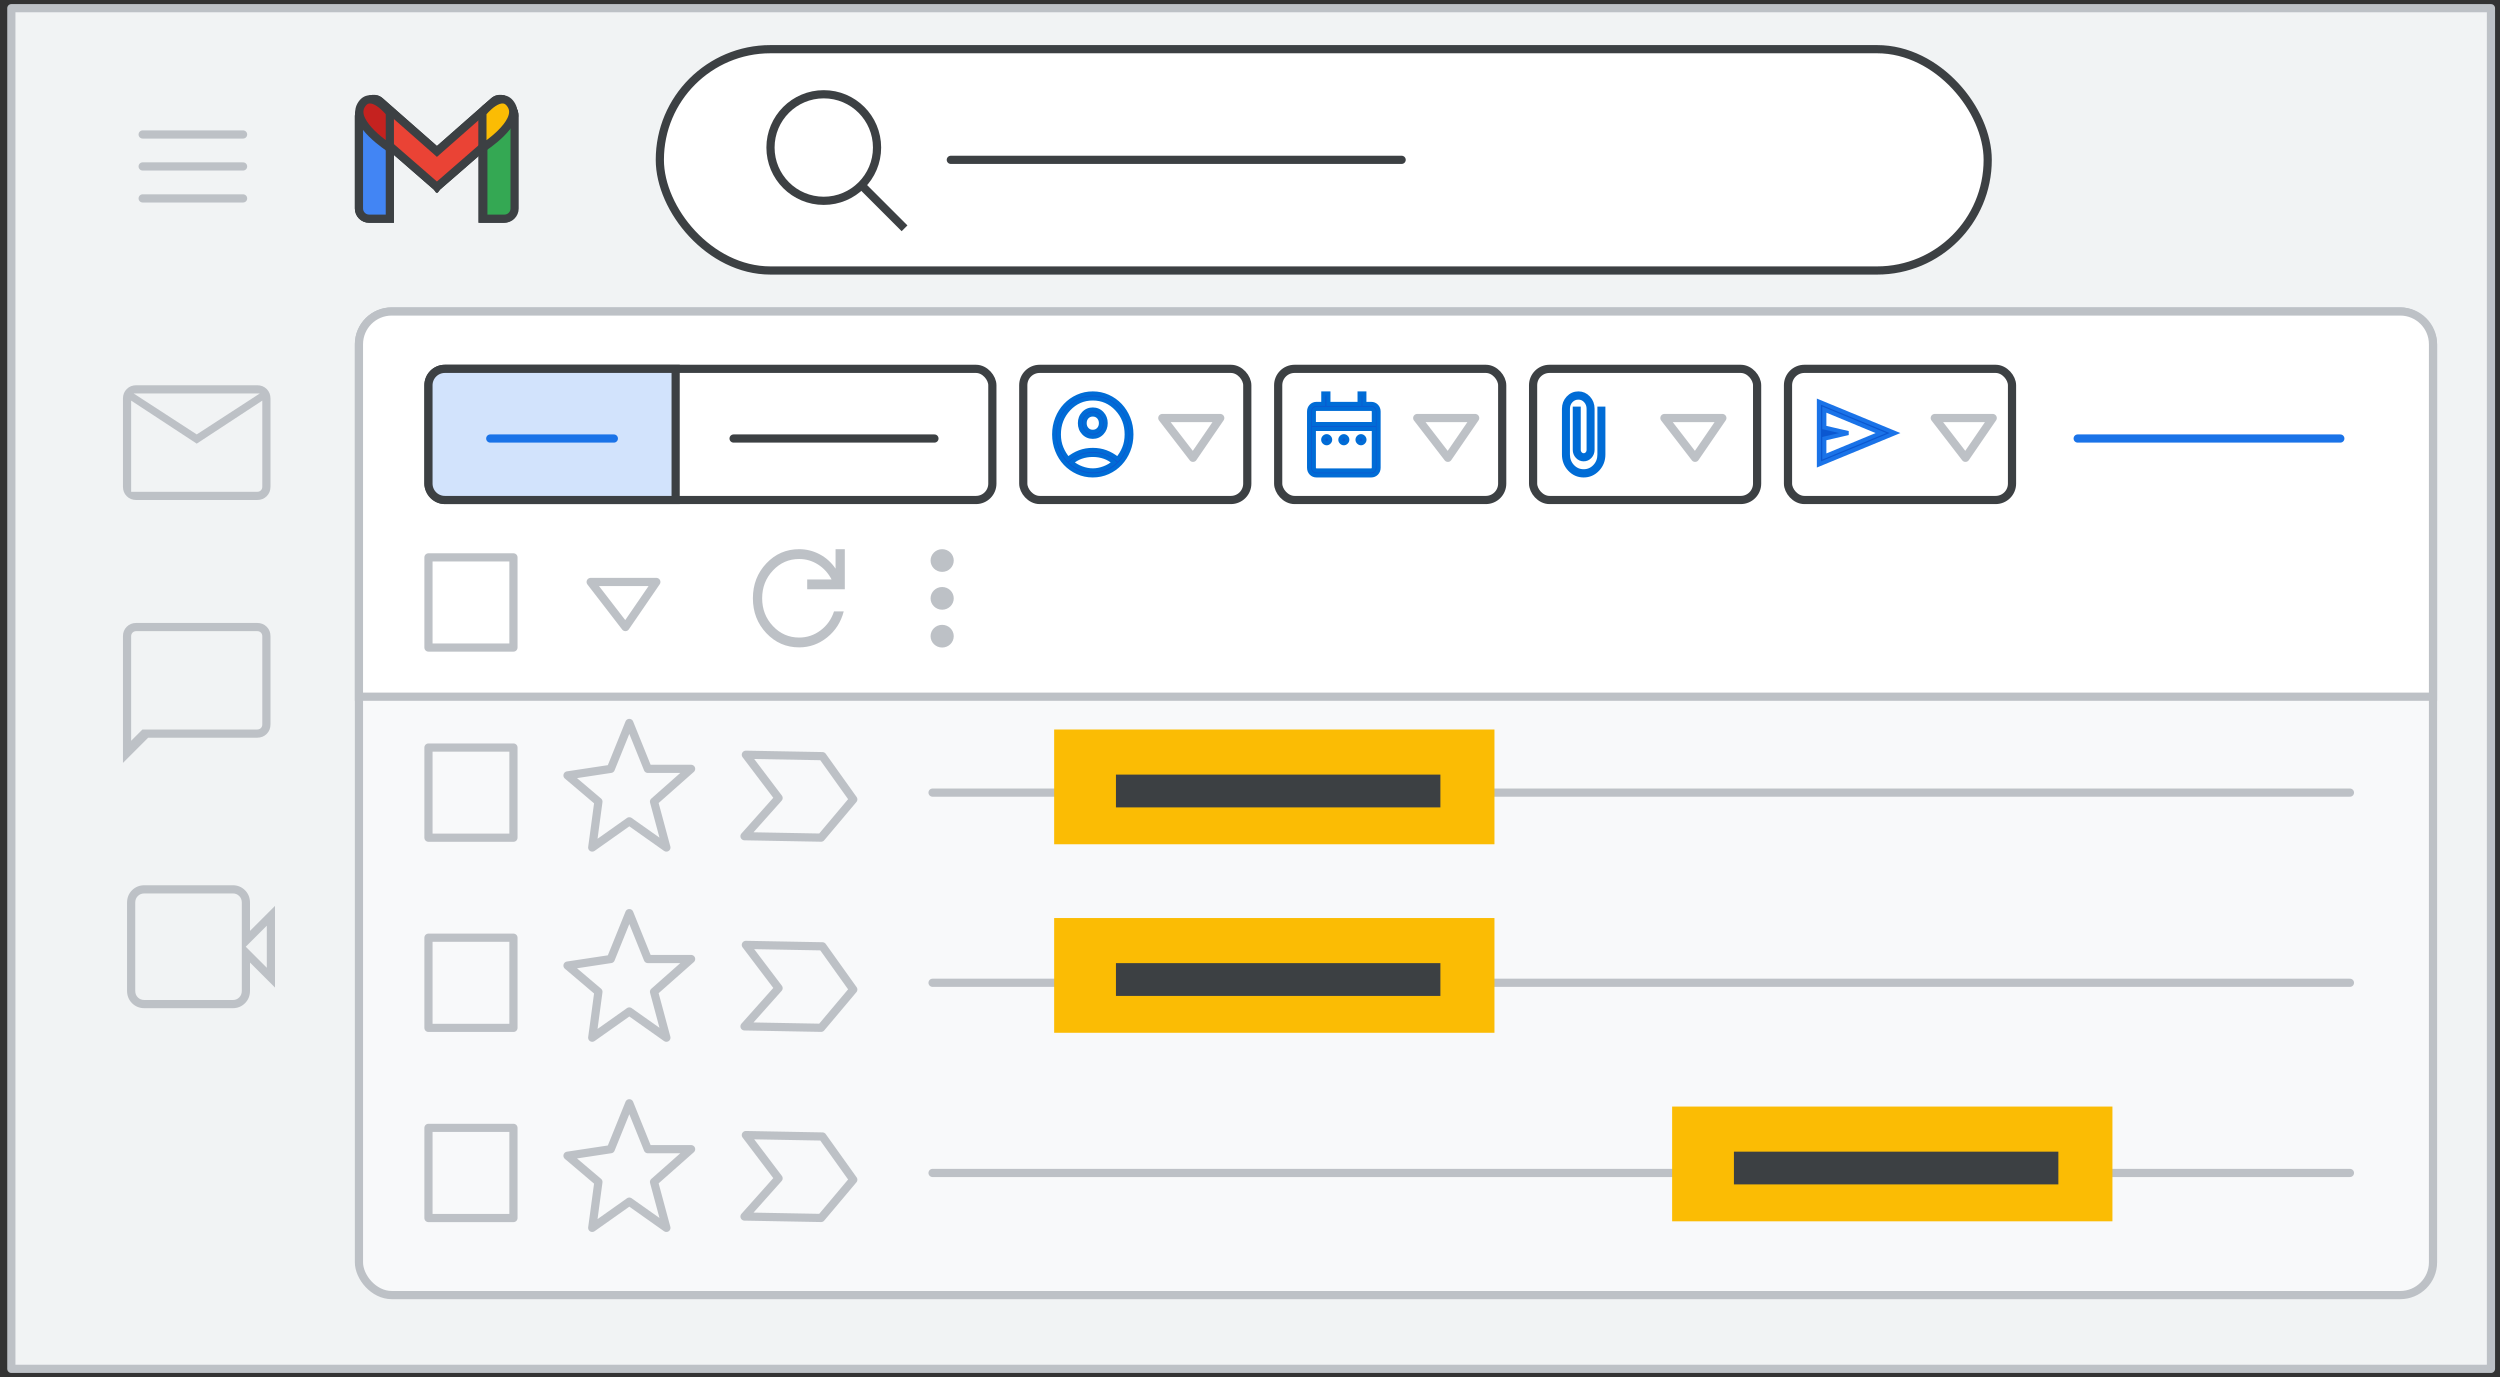 <svg width="305" height="168" viewBox="0 0 305 168" fill="none" xmlns="http://www.w3.org/2000/svg">
<rect x="0" y="0" width="305" height="168" fill="#333333" stroke="none"/>
<g id="gmail-search" clip-path="url(#clip0_2_45356)">
<g id="Gmail/frame-search-mail-chips">
<g id="Frames/desktop-light">
<rect id="border copy" x="1.383" y="1" width="302.514" height="166" fill="#F1F3F4" stroke="#BDC1C6" stroke-linejoin="round"/>
<g id="Group 6">
<g id="Gmail icon - illustrated">
<g id="white bg">
<path id="Rectangle" d="M43.792 14.141C43.792 13.454 44.349 12.898 45.035 12.898H46.318C47.005 12.898 47.561 13.454 47.561 14.141V26.681H45.035C44.349 26.681 43.792 26.124 43.792 25.437V14.141Z" fill="white" stroke="#3C4043"/>
<path id="Rectangle_2" d="M58.853 14.141C58.853 13.454 59.41 12.898 60.097 12.898H61.415C62.102 12.898 62.658 13.454 62.658 14.141V25.437C62.658 26.124 62.102 26.681 61.415 26.681H58.853V14.141Z" fill="white" stroke="#3C4043"/>
<g id="Combined Shape">
<path fill-rule="evenodd" clip-rule="evenodd" d="M44.146 13.226C43.741 13.77 43.826 14.564 44.338 15.009L53.305 22.804L53.305 22.804L53.305 22.804L53.305 22.804L53.305 22.804L62.272 15.009C62.784 14.564 62.87 13.77 62.464 13.226L61.961 12.55C61.543 11.99 60.768 11.909 60.243 12.37L53.305 18.476L46.367 12.37C45.843 11.909 45.067 11.99 44.65 12.55L44.146 13.226Z" fill="white"/>
<path d="M44.338 15.009L44.666 14.632L44.338 15.009ZM44.146 13.226L44.547 13.524L44.146 13.226ZM53.305 22.804L53.703 22.502L53.672 22.461L53.633 22.427L53.305 22.804ZM53.305 22.804L52.907 23.107L53.232 23.535L53.636 23.179L53.305 22.804ZM53.305 22.804L53.631 22.425L53.3 22.142L52.974 22.429L53.305 22.804ZM53.305 22.804L52.98 23.184L53.383 23.529L53.704 23.107L53.305 22.804ZM53.305 22.804L52.977 22.427L52.938 22.461L52.907 22.502L53.305 22.804ZM62.272 15.009L61.944 14.632L62.272 15.009ZM62.464 13.226L62.865 12.927V12.927L62.464 13.226ZM61.961 12.55L62.362 12.251V12.251L61.961 12.55ZM60.243 12.37L59.913 11.995L59.913 11.995L60.243 12.37ZM53.305 18.476L52.975 18.851L53.305 19.142L53.636 18.851L53.305 18.476ZM46.367 12.37L46.037 12.746L46.367 12.37ZM44.65 12.55L44.249 12.251L44.249 12.251L44.65 12.55ZM44.666 14.632C44.352 14.358 44.298 13.859 44.547 13.524L43.745 12.927C43.184 13.681 43.301 14.769 44.01 15.386L44.666 14.632ZM53.633 22.427L44.666 14.632L44.01 15.386L52.977 23.181L53.633 22.427ZM52.907 23.106L52.907 23.107L53.704 22.502L53.703 22.502L52.907 23.106ZM53.636 23.179L53.636 23.179L52.974 22.429L52.974 22.429L53.636 23.179ZM53.631 22.425L53.631 22.425L52.98 23.184L52.98 23.184L53.631 22.425ZM52.907 22.502L52.907 22.502L53.704 23.107L53.704 23.106L52.907 22.502ZM53.633 23.181L62.6 15.386L61.944 14.632L52.977 22.427L53.633 23.181ZM62.6 15.386C63.31 14.769 63.427 13.681 62.865 12.927L62.063 13.524C62.313 13.859 62.259 14.358 61.944 14.632L62.6 15.386ZM62.865 12.927L62.362 12.251L61.56 12.849L62.063 13.525L62.865 12.927ZM62.362 12.251C61.77 11.457 60.657 11.34 59.913 11.995L60.573 12.746C60.879 12.477 61.317 12.523 61.56 12.849L62.362 12.251ZM59.913 11.995L52.975 18.1L53.636 18.851L60.573 12.746L59.913 11.995ZM46.037 12.746L52.975 18.851L53.636 18.1L46.698 11.995L46.037 12.746ZM45.051 12.849C45.294 12.523 45.732 12.477 46.037 12.746L46.698 11.995C45.954 11.34 44.841 11.457 44.249 12.251L45.051 12.849ZM44.547 13.524L45.051 12.849L44.249 12.251L43.745 12.927L44.547 13.524Z" fill="#3C4043"/>
</g>
<path id="Path 4" fill-rule="evenodd" clip-rule="evenodd" d="M58.853 18.066V13.759C58.853 13.759 61.231 10.744 62.42 12.897C63.609 15.051 58.853 18.066 58.853 18.066Z" fill="white"/>
<path id="Path 4_2" fill-rule="evenodd" clip-rule="evenodd" d="M47.596 18.066V13.759C47.596 13.759 45.218 10.744 44.029 12.897C42.84 15.051 47.596 18.066 47.596 18.066Z" fill="white"/>
</g>
<path id="Rectangle_3" d="M43.792 14.141C43.792 13.454 44.349 12.897 45.035 12.897H46.318C47.005 12.897 47.561 13.454 47.561 14.141V26.681H45.035C44.349 26.681 43.792 26.124 43.792 25.437V14.141Z" fill="#4285F4" stroke="#3C4043"/>
<path id="Rectangle_4" d="M58.967 14.141C58.967 13.454 59.523 12.897 60.21 12.897H61.537C62.224 12.897 62.781 13.454 62.781 14.141V25.437C62.781 26.124 62.224 26.681 61.537 26.681H58.967V14.141Z" fill="#34A853" stroke="#3C4043"/>
<g id="Combined Shape_2">
<path fill-rule="evenodd" clip-rule="evenodd" d="M44.145 13.226C43.74 13.77 43.825 14.564 44.337 15.009L53.304 22.804L53.304 22.804L53.304 22.804L53.304 22.804L53.304 22.804L62.271 15.009C62.783 14.564 62.869 13.77 62.463 13.226L61.96 12.55C61.542 11.99 60.767 11.909 60.242 12.37L53.304 18.476L46.366 12.37C45.842 11.909 45.066 11.99 44.649 12.55L44.145 13.226Z" fill="#EA4335"/>
<path d="M44.337 15.009L44.666 14.632L44.337 15.009ZM44.145 13.226L44.546 13.524L44.145 13.226ZM53.304 22.804L53.703 22.502L53.671 22.461L53.632 22.427L53.304 22.804ZM53.304 22.804L52.906 23.107L53.231 23.535L53.635 23.179L53.304 22.804ZM53.304 22.804L53.63 22.425L53.3 22.142L52.974 22.429L53.304 22.804ZM53.304 22.804L52.979 23.184L53.382 23.529L53.703 23.107L53.304 22.804ZM53.304 22.804L52.976 22.427L52.937 22.461L52.906 22.502L53.304 22.804ZM62.271 15.009L61.943 14.632L62.271 15.009ZM62.463 13.226L62.864 12.927V12.927L62.463 13.226ZM61.96 12.55L62.361 12.251V12.251L61.96 12.55ZM60.242 12.37L59.912 11.995L59.912 11.995L60.242 12.37ZM53.304 18.476L52.974 18.851L53.304 19.142L53.635 18.851L53.304 18.476ZM46.366 12.37L46.036 12.746L46.366 12.37ZM44.649 12.55L44.248 12.251L44.248 12.251L44.649 12.55ZM44.666 14.632C44.351 14.358 44.297 13.859 44.546 13.524L43.745 12.927C43.183 13.681 43.3 14.769 44.009 15.386L44.666 14.632ZM53.632 22.427L44.666 14.632L44.009 15.386L52.976 23.181L53.632 22.427ZM52.906 23.106L52.906 23.107L53.703 22.502L53.703 22.502L52.906 23.106ZM53.635 23.179L53.635 23.179L52.974 22.429L52.973 22.429L53.635 23.179ZM53.63 22.425L53.63 22.425L52.979 23.184L52.979 23.184L53.63 22.425ZM52.906 22.502L52.906 22.502L53.703 23.107L53.703 23.106L52.906 22.502ZM53.633 23.181L62.599 15.386L61.943 14.632L52.976 22.427L53.633 23.181ZM62.599 15.386C63.309 14.769 63.426 13.681 62.864 12.927L62.062 13.524C62.312 13.859 62.258 14.358 61.943 14.632L62.599 15.386ZM62.864 12.927L62.361 12.251L61.559 12.849L62.062 13.525L62.864 12.927ZM62.361 12.251C61.769 11.457 60.656 11.34 59.912 11.995L60.572 12.746C60.878 12.477 61.316 12.523 61.559 12.849L62.361 12.251ZM59.912 11.995L52.974 18.1L53.635 18.851L60.572 12.746L59.912 11.995ZM46.036 12.746L52.974 18.851L53.635 18.1L46.697 11.995L46.036 12.746ZM45.05 12.849C45.293 12.523 45.731 12.477 46.036 12.746L46.697 11.995C45.953 11.34 44.84 11.457 44.248 12.251L45.05 12.849ZM44.546 13.524L45.05 12.849L44.248 12.251L43.745 12.927L44.546 13.524Z" fill="#3C4043"/>
</g>
<path id="Path 4_3" fill-rule="evenodd" clip-rule="evenodd" d="M58.853 18.066V13.759C58.853 13.759 61.231 10.744 62.42 12.897C63.609 15.051 58.853 18.066 58.853 18.066Z" fill="#FBBC04" stroke="#3C4043"/>
<path id="Path 4_4" fill-rule="evenodd" clip-rule="evenodd" d="M47.561 18.066V13.759C47.561 13.759 45.205 10.744 44.027 12.897C42.849 15.051 47.561 18.066 47.561 18.066Z" fill="#C5221F" stroke="#3C4043"/>
</g>
<g id="UI/menu-dark-grey">
<path id="Line" d="M17.404 16.406H29.656" stroke="#BDC1C6" stroke-linecap="round" stroke-linejoin="round"/>
<path id="Line_2" d="M17.404 20.306H29.656" stroke="#BDC1C6" stroke-linecap="round" stroke-linejoin="round"/>
<path id="Line_3" d="M17.404 24.206H29.656" stroke="#BDC1C6" stroke-linecap="round" stroke-linejoin="round"/>
</g>
</g>
</g>
<g id="Group 5">
<rect id="Rectangle_5" x="43.791" y="38" width="253.037" height="120" rx="4" fill="#F8F9FA" stroke="#BDC1C6"/>
<path id="Rectangle_6" d="M43.791 42C43.791 39.791 45.582 38 47.791 38H292.828C295.037 38 296.828 39.791 296.828 42V85H43.791V42Z" fill="white" stroke="#BDC1C6"/>
<g id="Group 2">
<g id="Group">
<g id="UI/line-dark-grey">
<path id="Line 5" d="M113.772 96.7H286.692" stroke="#BDC1C6" stroke-linecap="round" stroke-linejoin="round"/>
</g>
<g id="UI/checkbox-light-grey">
<rect id="Rectangle_7" x="52.273" y="91.2" width="10.367" height="11" stroke="#BDC1C6" stroke-linejoin="round"/>
</g>
<g id="Icons/star">
<path id="Path 4_5" fill-rule="evenodd" clip-rule="evenodd" d="M74.514 93.8L76.776 88.2L79.037 93.8H84.315L79.791 97.8L81.299 103.4L76.776 100.2L72.252 103.4L73.006 97.8L69.236 94.6L74.514 93.8Z" stroke="#BDC1C6" stroke-linecap="round" stroke-linejoin="round"/>
</g>
<path id="Path" fill-rule="evenodd" clip-rule="evenodd" d="M90.994 92.079L94.987 97.355L90.831 102.018L100.173 102.191L104.1 97.524L100.336 92.251L90.994 92.079Z" stroke="#BDC1C6" stroke-linejoin="round"/>
</g>
<g id="Group_2">
<g id="UI/line-dark-grey_2">
<path id="Line 5_2" d="M113.772 119.9H286.692" stroke="#BDC1C6" stroke-linecap="round" stroke-linejoin="round"/>
</g>
<g id="UI/checkbox-light-grey_2">
<rect id="Rectangle_8" x="52.273" y="114.4" width="10.367" height="11" stroke="#BDC1C6" stroke-linejoin="round"/>
</g>
<g id="Icons/star_2">
<path id="Path 4_6" fill-rule="evenodd" clip-rule="evenodd" d="M74.514 117L76.776 111.4L79.037 117H84.315L79.791 121L81.299 126.6L76.776 123.4L72.252 126.6L73.006 121L69.236 117.8L74.514 117Z" stroke="#BDC1C6" stroke-linecap="round" stroke-linejoin="round"/>
</g>
<path id="Path_2" fill-rule="evenodd" clip-rule="evenodd" d="M90.994 115.278L94.987 120.555L90.831 125.218L100.173 125.391L104.1 120.724L100.336 115.451L90.994 115.278Z" stroke="#BDC1C6" stroke-linejoin="round"/>
</g>
<g id="Group_3">
<g id="UI/line-dark-grey_3">
<path id="Line 5_3" d="M113.772 143.1H286.692" stroke="#BDC1C6" stroke-linecap="round" stroke-linejoin="round"/>
</g>
<g id="UI/checkbox-light-grey_3">
<rect id="Rectangle_9" x="52.273" y="137.6" width="10.367" height="11" stroke="#BDC1C6" stroke-linejoin="round"/>
</g>
<g id="Icons/star_3">
<path id="Path 4_7" fill-rule="evenodd" clip-rule="evenodd" d="M74.514 140.2L76.776 134.6L79.037 140.2H84.315L79.791 144.2L81.299 149.8L76.776 146.6L72.252 149.8L73.006 144.2L69.236 141L74.514 140.2Z" stroke="#BDC1C6" stroke-linecap="round" stroke-linejoin="round"/>
</g>
<path id="Path_3" fill-rule="evenodd" clip-rule="evenodd" d="M90.994 138.479L94.987 143.755L90.831 148.418L100.173 148.591L104.1 143.924L100.336 138.652L90.994 138.479Z" stroke="#BDC1C6" stroke-linejoin="round"/>
</g>
</g>
<g id="UI/checkbox-light-grey_4">
<rect id="Rectangle_10" x="52.273" y="68" width="10.367" height="11" stroke="#BDC1C6" stroke-linejoin="round"/>
</g>
<g id="Icons/arrow-expand-sm">
<path id="Path 4_8" fill-rule="evenodd" clip-rule="evenodd" d="M72.062 71H80.073L76.303 76.5L72.062 71Z" stroke="#BDC1C6" stroke-linecap="round" stroke-linejoin="round"/>
</g>
<g id="Icons/menu-more-light-grey">
<ellipse id="Oval" cx="114.943" cy="68.385" rx="1.414" ry="1.385" fill="#BDC1C6"/>
<ellipse id="Oval_2" cx="114.943" cy="73" rx="1.414" ry="1.385" fill="#BDC1C6"/>
<ellipse id="Oval_3" cx="114.943" cy="77.615" rx="1.414" ry="1.385" fill="#BDC1C6"/>
</g>
<g id="refresh_BASELINE_NV200_24dp">
<path id="Path_4" d="M97.499 78.98C95.918 78.98 94.582 78.401 93.491 77.243C92.399 76.085 91.853 74.667 91.853 72.99C91.853 71.313 92.399 69.895 93.491 68.737C94.582 67.579 95.918 67 97.499 67C98.377 67 99.208 67.206 99.992 67.619C100.776 68.032 101.425 68.617 101.939 69.376V67H103.068V71.892H98.477V70.694H101.45C101.049 69.922 100.497 69.313 99.794 68.867C99.092 68.421 98.326 68.198 97.499 68.198C96.244 68.198 95.178 68.664 94.3 69.596C93.422 70.527 92.983 71.659 92.983 72.99C92.983 74.321 93.422 75.453 94.3 76.384C95.178 77.316 96.244 77.782 97.499 77.782C98.464 77.782 99.336 77.489 100.114 76.903C100.892 76.318 101.437 75.546 101.751 74.587H102.936C102.598 75.892 101.924 76.95 100.914 77.762C99.904 78.574 98.766 78.98 97.499 78.98Z" fill="#BDC1C6"/>
</g>
</g>
<rect id="Rectangle_11" x="52.272" y="45" width="68.796" height="16" rx="2" fill="white" stroke="#3C4043"/>
<path id="Rectangle_12" d="M52.272 47C52.272 45.895 53.167 45 54.272 45H82.429V61H54.272C53.167 61 52.272 60.105 52.272 59V47Z" fill="#D2E3FC" stroke="#3C4043"/>
<g id="Group 4">
<rect id="Rectangle_13" x="124.838" y="45" width="27.33" height="16" rx="2" fill="white" stroke="#3C4043"/>
<rect id="Rectangle_14" x="155.938" y="45" width="27.33" height="16" rx="2" fill="white" stroke="#3C4043"/>
<rect id="Rectangle_15" x="187.037" y="45" width="27.33" height="16" rx="2" fill="white" stroke="#3C4043"/>
<rect id="Rectangle_16" x="218.136" y="45" width="27.33" height="16" rx="2" fill="white" stroke="#3C4043"/>
</g>
<g id="Group 7">
<path id="Line 2" d="M107 19.5H152" stroke="#3C4043" stroke-width="4" stroke-linejoin="round"/>
<g id="tune_BASELINE_P900_24dp">
<path id="Shape" fill-rule="evenodd" clip-rule="evenodd" d="M231.414 13V16.823H232.135V15.294H235.017V14.529H232.135V13H231.414ZM222.768 14.529V15.294H229.254V14.529H222.768ZM222.768 23.706V24.471H226.371V23.706H222.768ZM228.533 26V22.177H229.254V23.706H235.019V24.471H229.254V26H228.533ZM225.65 19.882V21.412H226.371V17.588H225.65V19.118H222.768V19.882H225.65ZM228.533 19.882V19.118H235.019V19.882H228.533Z" fill="#3C4043"/>
</g>
</g>
<path id="Line 23" d="M253.477 53.5H285.519" stroke="#1A73E8" stroke-linecap="round"/>
<path id="Line 23_2" d="M59.81 53.5H74.889" stroke="#1A73E8" stroke-linecap="round"/>
<path id="Line 23_3" d="M89.498 53.5H114.001" stroke="#3C4043" stroke-linecap="round"/>
<g id="date_range_BASELINE_P600_20dp (1)">
<g id="Shape_2">
<path fill-rule="evenodd" clip-rule="evenodd" d="M160.621 58C160.356 58 160.138 57.911 159.965 57.733C159.793 57.554 159.707 57.328 159.707 57.053V50.223C159.707 49.948 159.793 49.721 159.965 49.543C160.138 49.365 160.356 49.276 160.621 49.276H161.443V48H162.066V49.276H165.869V48H166.453V49.276H167.274C167.539 49.276 167.758 49.365 167.93 49.543C168.102 49.721 168.188 49.948 168.188 50.223V57.053C168.188 57.328 168.102 57.554 167.93 57.733C167.758 57.911 167.539 58 167.274 58H160.621ZM161.853 54.077C161.747 54.077 161.65 54.034 161.562 53.947C161.474 53.86 161.43 53.761 161.43 53.652C161.43 53.533 161.474 53.43 161.562 53.343C161.65 53.256 161.747 53.213 161.853 53.213C161.959 53.213 162.057 53.256 162.145 53.343C162.233 53.43 162.278 53.533 162.278 53.652C162.278 53.761 162.233 53.86 162.145 53.947C162.057 54.034 161.959 54.077 161.853 54.077ZM163.947 54.077C163.841 54.077 163.744 54.034 163.656 53.947C163.567 53.86 163.523 53.761 163.523 53.652C163.523 53.533 163.567 53.43 163.656 53.343C163.744 53.256 163.841 53.213 163.947 53.213C164.053 53.213 164.151 53.256 164.239 53.343C164.328 53.43 164.372 53.533 164.372 53.652C164.372 53.761 164.328 53.86 164.239 53.947C164.151 54.034 164.053 54.077 163.947 54.077ZM165.75 53.947C165.838 54.034 165.935 54.077 166.041 54.077C166.147 54.077 166.245 54.034 166.333 53.947C166.421 53.86 166.465 53.761 166.465 53.652C166.465 53.533 166.421 53.43 166.333 53.343C166.245 53.256 166.147 53.213 166.041 53.213C165.935 53.213 165.838 53.256 165.75 53.343C165.661 53.43 165.617 53.533 165.617 53.652C165.617 53.761 165.661 53.86 165.75 53.947ZM167.274 57.396H160.622C160.525 57.396 160.446 57.364 160.384 57.3C160.322 57.236 160.291 57.154 160.291 57.053V52.335H167.606V57.053C167.606 57.154 167.575 57.236 167.513 57.3C167.451 57.364 167.372 57.396 167.274 57.396ZM160.291 51.731H167.606V50.223C167.606 50.122 167.575 50.039 167.513 49.976C167.451 49.912 167.372 49.88 167.274 49.88H160.622C160.525 49.88 160.446 49.912 160.384 49.976C160.322 50.039 160.291 50.122 160.291 50.223V51.731Z" fill="#0B57D0"/>
<path d="M159.965 57.733L159.786 57.907L159.786 57.907L159.965 57.733ZM159.965 49.543L159.786 49.37H159.786L159.965 49.543ZM161.443 49.276V49.526H161.693V49.276H161.443ZM161.443 48V47.75H161.193V48H161.443ZM162.066 48H162.316V47.75H162.066V48ZM162.066 49.276H161.816V49.526H162.066V49.276ZM165.869 49.276V49.526H166.119V49.276H165.869ZM165.869 48V47.75H165.619V48H165.869ZM166.453 48H166.703V47.75H166.453V48ZM166.453 49.276H166.203V49.526H166.453V49.276ZM167.93 49.543L168.11 49.37L168.11 49.37L167.93 49.543ZM167.93 57.733L168.11 57.907V57.907L167.93 57.733ZM164.239 53.343L164.414 53.165L164.414 53.165L164.239 53.343ZM164.239 53.947L164.414 54.125L164.414 54.125L164.239 53.947ZM165.75 53.947L165.925 53.769L165.925 53.769L165.75 53.947ZM165.75 53.343L165.925 53.521L165.925 53.521L165.75 53.343ZM160.384 57.3L160.204 57.474H160.204L160.384 57.3ZM160.291 52.335V52.085H160.041V52.335H160.291ZM167.606 52.335H167.856V52.085H167.606V52.335ZM167.513 57.3L167.333 57.126H167.333L167.513 57.3ZM167.606 51.731V51.981H167.856V51.731H167.606ZM160.291 51.731H160.041V51.981H160.291V51.731ZM167.513 49.976L167.333 50.15L167.333 50.15L167.513 49.976ZM160.384 49.976L160.204 49.801L160.204 49.801L160.384 49.976ZM159.786 57.907C160.009 58.137 160.294 58.25 160.621 58.25V57.75C160.419 57.75 160.267 57.685 160.145 57.559L159.786 57.907ZM159.457 57.053C159.457 57.385 159.563 57.676 159.786 57.907L160.145 57.559C160.023 57.432 159.957 57.271 159.957 57.053H159.457ZM159.457 50.223V57.053H159.957V50.223H159.457ZM159.786 49.37C159.563 49.6 159.457 49.891 159.457 50.223H159.957C159.957 50.005 160.023 49.843 160.145 49.717L159.786 49.37ZM160.621 49.026C160.294 49.026 160.009 49.139 159.786 49.37L160.145 49.717C160.267 49.591 160.419 49.526 160.621 49.526V49.026ZM161.443 49.026H160.621V49.526H161.443V49.026ZM161.193 48V49.276H161.693V48H161.193ZM162.066 47.75H161.443V48.25H162.066V47.75ZM162.316 49.276V48H161.816V49.276H162.316ZM165.869 49.026H162.066V49.526H165.869V49.026ZM165.619 48V49.276H166.119V48H165.619ZM166.453 47.75H165.869V48.25H166.453V47.75ZM166.703 49.276V48H166.203V49.276H166.703ZM167.274 49.026H166.453V49.526H167.274V49.026ZM168.11 49.37C167.887 49.139 167.601 49.026 167.274 49.026V49.526C167.476 49.526 167.628 49.591 167.75 49.717L168.11 49.37ZM168.438 50.223C168.438 49.891 168.332 49.6 168.11 49.37L167.75 49.717C167.872 49.843 167.938 50.005 167.938 50.223H168.438ZM168.438 57.053V50.223H167.938V57.053H168.438ZM168.11 57.907C168.332 57.676 168.438 57.385 168.438 57.053H167.938C167.938 57.271 167.872 57.432 167.75 57.559L168.11 57.907ZM167.274 58.25C167.601 58.25 167.887 58.137 168.11 57.907L167.75 57.559C167.628 57.685 167.476 57.75 167.274 57.75V58.25ZM160.621 58.25H167.274V57.75H160.621V58.25ZM161.386 54.125C161.513 54.249 161.671 54.327 161.853 54.327V53.827C161.824 53.827 161.787 53.818 161.737 53.769L161.386 54.125ZM161.18 53.652C161.18 53.837 161.257 53.998 161.386 54.125L161.737 53.769C161.69 53.722 161.68 53.686 161.68 53.652H161.18ZM161.386 53.165C161.253 53.297 161.18 53.463 161.18 53.652H161.68C161.68 53.603 161.695 53.563 161.737 53.521L161.386 53.165ZM161.853 52.963C161.671 52.963 161.513 53.04 161.386 53.165L161.737 53.521C161.787 53.472 161.824 53.463 161.853 53.463V52.963ZM162.32 53.165C162.194 53.04 162.036 52.963 161.853 52.963V53.463C161.883 53.463 161.919 53.472 161.97 53.521L162.32 53.165ZM162.528 53.652C162.528 53.463 162.454 53.296 162.32 53.165L161.97 53.521C162.013 53.563 162.028 53.603 162.028 53.652H162.528ZM162.32 54.125C162.45 53.998 162.528 53.837 162.528 53.652H162.028C162.028 53.685 162.017 53.722 161.97 53.769L162.32 54.125ZM161.853 54.327C162.036 54.327 162.194 54.25 162.32 54.125L161.97 53.769C161.919 53.818 161.883 53.827 161.853 53.827V54.327ZM163.481 54.125C163.607 54.25 163.765 54.327 163.947 54.327V53.827C163.918 53.827 163.881 53.818 163.831 53.769L163.481 54.125ZM163.273 53.652C163.273 53.837 163.351 53.998 163.481 54.125L163.831 53.769C163.784 53.722 163.773 53.685 163.773 53.652H163.273ZM163.481 53.165C163.347 53.296 163.273 53.463 163.273 53.652H163.773C163.773 53.603 163.788 53.563 163.831 53.521L163.481 53.165ZM163.947 52.963C163.765 52.963 163.607 53.04 163.481 53.165L163.831 53.521C163.881 53.472 163.918 53.463 163.947 53.463V52.963ZM164.414 53.165C164.288 53.04 164.13 52.963 163.947 52.963V53.463C163.977 53.463 164.014 53.472 164.064 53.521L164.414 53.165ZM164.622 53.652C164.622 53.463 164.548 53.296 164.414 53.165L164.064 53.521C164.107 53.563 164.122 53.603 164.122 53.652H164.622ZM164.414 54.125C164.544 53.998 164.622 53.837 164.622 53.652H164.122C164.122 53.685 164.111 53.722 164.064 53.769L164.414 54.125ZM163.947 54.327C164.13 54.327 164.288 54.25 164.414 54.125L164.064 53.769C164.014 53.818 163.977 53.827 163.947 53.827V54.327ZM166.041 53.827C166.012 53.827 165.975 53.818 165.925 53.769L165.574 54.125C165.701 54.25 165.859 54.327 166.041 54.327V53.827ZM166.157 53.769C166.107 53.818 166.071 53.827 166.041 53.827V54.327C166.224 54.327 166.382 54.249 166.508 54.125L166.157 53.769ZM166.215 53.652C166.215 53.686 166.204 53.722 166.157 53.769L166.508 54.125C166.637 53.998 166.715 53.837 166.715 53.652H166.215ZM166.157 53.521C166.2 53.563 166.215 53.603 166.215 53.652H166.715C166.715 53.463 166.642 53.297 166.508 53.165L166.157 53.521ZM166.041 53.463C166.071 53.463 166.107 53.472 166.157 53.521L166.508 53.165C166.382 53.04 166.224 52.963 166.041 52.963V53.463ZM165.925 53.521C165.975 53.472 166.012 53.463 166.041 53.463V52.963C165.859 52.963 165.701 53.04 165.574 53.165L165.925 53.521ZM165.867 53.652C165.867 53.603 165.882 53.563 165.925 53.521L165.574 53.165C165.44 53.296 165.367 53.463 165.367 53.652H165.867ZM165.925 53.769C165.878 53.722 165.867 53.685 165.867 53.652H165.367C165.367 53.837 165.445 53.998 165.574 54.125L165.925 53.769ZM160.622 57.646H167.274V57.146H160.622V57.646ZM160.204 57.474C160.318 57.592 160.464 57.646 160.622 57.646V57.146C160.586 57.146 160.573 57.137 160.563 57.126L160.204 57.474ZM160.041 57.053C160.041 57.21 160.091 57.358 160.204 57.474L160.563 57.126C160.553 57.116 160.541 57.099 160.541 57.053H160.041ZM160.041 52.335V57.053H160.541V52.335H160.041ZM167.606 52.085H160.291V52.585H167.606V52.085ZM167.856 57.053V52.335H167.356V57.053H167.856ZM167.692 57.474C167.806 57.358 167.856 57.21 167.856 57.053H167.356C167.356 57.099 167.344 57.116 167.333 57.126L167.692 57.474ZM167.274 57.646C167.432 57.646 167.579 57.592 167.692 57.474L167.333 57.126C167.323 57.137 167.311 57.146 167.274 57.146V57.646ZM167.606 51.481H160.291V51.981H167.606V51.481ZM167.356 50.223V51.731H167.856V50.223H167.356ZM167.333 50.15C167.344 50.16 167.356 50.177 167.356 50.223H167.856C167.856 50.066 167.806 49.919 167.692 49.801L167.333 50.15ZM167.274 50.13C167.311 50.13 167.323 50.139 167.333 50.15L167.692 49.801C167.579 49.684 167.432 49.63 167.274 49.63V50.13ZM160.622 50.13H167.274V49.63H160.622V50.13ZM160.563 50.15C160.573 50.139 160.586 50.13 160.622 50.13V49.63C160.464 49.63 160.318 49.684 160.204 49.801L160.563 50.15ZM160.541 50.223C160.541 50.177 160.553 50.16 160.563 50.15L160.204 49.801C160.091 49.919 160.041 50.066 160.041 50.223H160.541ZM160.541 51.731V50.223H160.041V51.731H160.541Z" fill="#006CD6"/>
</g>
</g>
<g id="attach_file_BASELINE_P600_20dp">
<path id="Path_5" d="M193.207 58C192.542 58 191.975 57.752 191.508 57.256C191.04 56.76 190.807 56.159 190.807 55.453V49.879C190.807 49.358 190.977 48.914 191.318 48.549C191.658 48.183 192.074 48 192.565 48C193.041 48 193.447 48.181 193.783 48.542C194.12 48.904 194.289 49.345 194.289 49.866V54.873C194.289 55.192 194.184 55.465 193.974 55.692C193.764 55.919 193.508 56.033 193.207 56.033C192.906 56.033 192.651 55.919 192.441 55.692C192.231 55.465 192.126 55.192 192.126 54.873V49.854H192.601V54.873C192.601 55.058 192.661 55.215 192.779 55.346C192.898 55.476 193.041 55.541 193.207 55.541C193.382 55.541 193.526 55.476 193.641 55.346C193.756 55.215 193.813 55.058 193.813 54.873V49.879C193.813 49.492 193.693 49.166 193.451 48.902C193.209 48.637 192.914 48.504 192.565 48.504C192.201 48.504 191.896 48.637 191.65 48.902C191.405 49.166 191.282 49.492 191.282 49.879V55.44C191.282 56.02 191.468 56.508 191.841 56.903C192.213 57.298 192.669 57.495 193.207 57.495C193.746 57.495 194.201 57.298 194.574 56.903C194.946 56.508 195.132 56.024 195.132 55.453V49.854H195.608V55.453C195.608 56.159 195.374 56.76 194.907 57.256C194.439 57.752 193.873 58 193.207 58Z" fill="#0B57D0" stroke="#006CD6" stroke-width="0.5"/>
</g>
<g id="send_BASELINE_P600_20dp">
<g id="Shape_3">
<path fill-rule="evenodd" clip-rule="evenodd" d="M221.906 49L231.194 52.833L221.906 56.666V49ZM222.57 55.693L229.477 52.833L222.57 49.974L222.568 49.973V52.155L222.57 52.156L225.489 52.833L222.57 53.511L222.568 53.511V55.693L222.57 55.693Z" fill="#0B57D0"/>
<path d="M231.194 52.833L231.289 53.064L231.849 52.833L231.289 52.602L231.194 52.833ZM221.906 49L222.002 48.769L221.656 48.626V49H221.906ZM221.906 56.666H221.656V57.04L222.002 56.897L221.906 56.666ZM229.477 52.833L229.572 53.064L230.13 52.833L229.572 52.602L229.477 52.833ZM222.57 55.693L222.666 55.924L222.666 55.924L222.57 55.693ZM222.57 49.974L222.475 50.205L222.475 50.205L222.57 49.974ZM222.568 49.973L222.664 49.742L222.318 49.599V49.973H222.568ZM222.568 52.155H222.318V52.354L222.512 52.399L222.568 52.155ZM222.57 52.156L222.514 52.399L222.514 52.399L222.57 52.156ZM225.489 52.833L225.545 53.077V52.59L225.489 52.833ZM222.57 53.511L222.627 53.754L222.627 53.754L222.57 53.511ZM222.568 53.511L222.512 53.268L222.318 53.312V53.511H222.568ZM222.568 55.693H222.318V56.067L222.664 55.924L222.568 55.693ZM231.289 52.602L222.002 48.769L221.811 49.231L231.098 53.064L231.289 52.602ZM222.002 56.897L231.289 53.064L231.098 52.602L221.811 56.435L222.002 56.897ZM221.656 49V56.666H222.156V49H221.656ZM229.381 52.602L222.475 55.462L222.666 55.924L229.572 53.064L229.381 52.602ZM222.475 50.205L229.381 53.064L229.572 52.602L222.666 49.743L222.475 50.205ZM222.473 50.204L222.475 50.205L222.666 49.743L222.664 49.742L222.473 50.204ZM222.818 52.155V49.973H222.318V52.155H222.818ZM222.627 51.912L222.625 51.912L222.512 52.399L222.514 52.399L222.627 51.912ZM225.545 52.59L222.627 51.912L222.514 52.399L225.432 53.077L225.545 52.59ZM222.627 53.754L225.545 53.077L225.432 52.59L222.514 53.267L222.627 53.754ZM222.625 53.755L222.627 53.754L222.514 53.267L222.512 53.268L222.625 53.755ZM222.818 55.693V53.511H222.318V55.693H222.818ZM222.475 55.462L222.473 55.462L222.664 55.924L222.666 55.924L222.475 55.462Z" fill="#1A73E8"/>
</g>
</g>
<g id="account_circle_BASELINE_P600_20dp (1)">
<g id="Shape_4">
<path fill-rule="evenodd" clip-rule="evenodd" d="M131.474 57.611C132.05 57.87 132.665 58 133.319 58C133.973 58 134.589 57.87 135.164 57.611C135.74 57.352 136.24 56.997 136.663 56.548C137.086 56.099 137.42 55.569 137.665 54.958C137.909 54.347 138.031 53.694 138.031 53C138.031 52.306 137.909 51.653 137.665 51.042C137.42 50.431 137.086 49.901 136.663 49.452C136.24 49.003 135.74 48.648 135.164 48.389C134.589 48.13 133.973 48 133.319 48C132.665 48 132.05 48.13 131.474 48.389C130.898 48.648 130.398 49.003 129.975 49.452C129.552 49.901 129.218 50.431 128.974 51.042C128.729 51.653 128.607 52.306 128.607 53C128.607 53.694 128.729 54.347 128.974 54.958C129.218 55.569 129.552 56.099 129.975 56.548C130.398 56.997 130.898 57.352 131.474 57.611ZM130.309 55.986C130.754 55.625 131.223 55.352 131.716 55.167C132.209 54.981 132.743 54.889 133.319 54.889C133.895 54.889 134.43 54.981 134.923 55.167C135.416 55.352 135.889 55.625 136.342 55.986C136.674 55.606 136.943 55.167 137.148 54.667C137.353 54.167 137.455 53.611 137.455 53C137.455 51.778 137.054 50.741 136.251 49.889C135.448 49.037 134.471 48.611 133.319 48.611C132.167 48.611 131.19 49.037 130.387 49.889C129.585 50.741 129.183 51.778 129.183 53C129.183 53.611 129.288 54.167 129.497 54.667C129.707 55.167 129.977 55.606 130.309 55.986ZM133.32 53.292C132.876 53.292 132.503 53.132 132.201 52.813C131.9 52.493 131.75 52.097 131.75 51.625C131.75 51.153 131.9 50.757 132.201 50.438C132.503 50.118 132.876 49.959 133.32 49.959C133.765 49.959 134.138 50.118 134.439 50.438C134.741 50.757 134.891 51.153 134.891 51.625C134.891 52.097 134.741 52.493 134.439 52.813C134.138 53.132 133.765 53.292 133.32 53.292ZM133.332 57.389C133.776 57.389 134.232 57.301 134.699 57.125C135.166 56.949 135.565 56.713 135.897 56.417C135.574 56.12 135.19 55.893 134.745 55.736C134.3 55.579 133.824 55.5 133.318 55.5C132.812 55.5 132.337 55.579 131.892 55.736C131.447 55.893 131.063 56.12 130.74 56.417C131.072 56.713 131.473 56.949 131.944 57.125C132.416 57.301 132.878 57.389 133.332 57.389ZM134.034 52.382C133.846 52.581 133.609 52.681 133.32 52.681C133.032 52.681 132.795 52.581 132.607 52.382C132.42 52.183 132.326 51.931 132.326 51.625C132.326 51.32 132.42 51.067 132.607 50.868C132.795 50.669 133.032 50.569 133.32 50.569C133.609 50.569 133.846 50.669 134.034 50.868C134.221 51.067 134.315 51.32 134.315 51.625C134.315 51.931 134.221 52.183 134.034 52.382Z" fill="#0B57D0"/>
<path d="M131.474 57.611L131.371 57.839L131.474 57.611ZM135.164 57.611L135.267 57.839L135.164 57.611ZM136.663 56.548L136.845 56.72L136.663 56.548ZM137.665 54.958L137.433 54.865V54.865L137.665 54.958ZM137.665 51.042L137.433 51.135V51.135L137.665 51.042ZM136.663 49.452L136.845 49.28V49.28L136.663 49.452ZM135.164 48.389L135.267 48.161V48.161L135.164 48.389ZM131.474 48.389L131.371 48.161V48.161L131.474 48.389ZM129.975 49.452L129.793 49.28L129.975 49.452ZM128.974 51.042L128.742 50.949L128.974 51.042ZM128.974 54.958L128.742 55.051H128.742L128.974 54.958ZM129.975 56.548L129.793 56.72L129.975 56.548ZM131.716 55.167L131.804 55.401L131.716 55.167ZM130.309 55.986L130.12 56.15L130.279 56.332L130.466 56.18L130.309 55.986ZM136.342 55.986L136.187 56.182L136.374 56.33L136.531 56.151L136.342 55.986ZM136.251 49.889L136.069 50.06L136.251 49.889ZM130.387 49.889L130.569 50.06L130.387 49.889ZM129.497 54.667L129.267 54.763L129.497 54.667ZM132.201 50.438L132.383 50.609L132.201 50.438ZM134.439 50.438L134.621 50.266L134.439 50.438ZM134.439 52.813L134.621 52.984H134.621L134.439 52.813ZM135.897 56.417L136.063 56.603L136.269 56.419L136.066 56.233L135.897 56.417ZM134.745 55.736L134.662 55.972L134.745 55.736ZM130.74 56.417L130.571 56.233L130.368 56.419L130.573 56.603L130.74 56.417ZM134.034 52.382L134.216 52.553V52.553L134.034 52.382ZM132.607 52.382L132.425 52.553H132.425L132.607 52.382ZM132.607 50.868L132.789 51.039V51.039L132.607 50.868ZM134.034 50.868L134.216 50.697V50.697L134.034 50.868ZM133.319 57.75C132.699 57.75 132.119 57.627 131.577 57.383L131.371 57.839C131.981 58.113 132.631 58.25 133.319 58.25V57.75ZM135.062 57.383C134.519 57.627 133.939 57.75 133.319 57.75V58.25C134.008 58.25 134.658 58.113 135.267 57.839L135.062 57.383ZM136.481 56.377C136.081 56.802 135.609 57.137 135.062 57.383L135.267 57.839C135.872 57.566 136.399 57.193 136.845 56.72L136.481 56.377ZM137.433 54.865C137.199 55.449 136.882 55.952 136.481 56.377L136.845 56.72C137.291 56.246 137.642 55.689 137.897 55.051L137.433 54.865ZM137.781 53C137.781 53.664 137.665 54.285 137.433 54.865L137.897 55.051C138.154 54.409 138.281 53.724 138.281 53H137.781ZM137.433 51.135C137.665 51.715 137.781 52.336 137.781 53H138.281C138.281 52.276 138.154 51.591 137.897 50.949L137.433 51.135ZM136.481 49.623C136.882 50.048 137.199 50.551 137.433 51.135L137.897 50.949C137.642 50.311 137.291 49.754 136.845 49.28L136.481 49.623ZM135.062 48.617C135.609 48.863 136.081 49.198 136.481 49.623L136.845 49.28C136.399 48.807 135.872 48.434 135.267 48.161L135.062 48.617ZM133.319 48.25C133.939 48.25 134.519 48.373 135.062 48.617L135.267 48.161C134.658 47.887 134.008 47.75 133.319 47.75V48.25ZM131.577 48.617C132.119 48.373 132.699 48.25 133.319 48.25V47.75C132.631 47.75 131.981 47.887 131.371 48.161L131.577 48.617ZM130.157 49.623C130.557 49.198 131.03 48.863 131.577 48.617L131.371 48.161C130.766 48.434 130.24 48.807 129.793 49.28L130.157 49.623ZM129.206 51.135C129.439 50.551 129.757 50.048 130.157 49.623L129.793 49.28C129.347 49.754 128.997 50.311 128.742 50.949L129.206 51.135ZM128.857 53C128.857 52.336 128.974 51.715 129.206 51.135L128.742 50.949C128.485 51.591 128.357 52.276 128.357 53H128.857ZM129.206 54.865C128.974 54.285 128.857 53.664 128.857 53H128.357C128.357 53.724 128.485 54.409 128.742 55.051L129.206 54.865ZM130.157 56.377C129.757 55.952 129.439 55.449 129.206 54.865L128.742 55.051C128.997 55.689 129.347 56.246 129.793 56.72L130.157 56.377ZM131.577 57.383C131.03 57.137 130.557 56.802 130.157 56.377L129.793 56.72C130.24 57.193 130.766 57.566 131.371 57.839L131.577 57.383ZM131.628 54.933C131.108 55.128 130.615 55.416 130.151 55.792L130.466 56.18C130.892 55.835 131.338 55.576 131.804 55.401L131.628 54.933ZM133.319 54.639C132.716 54.639 132.152 54.736 131.628 54.933L131.804 55.401C132.266 55.227 132.771 55.139 133.319 55.139V54.639ZM135.011 54.933C134.487 54.736 133.922 54.639 133.319 54.639V55.139C133.868 55.139 134.372 55.227 134.835 55.401L135.011 54.933ZM136.498 55.79C136.026 55.415 135.53 55.128 135.011 54.933L134.835 55.401C135.301 55.576 135.752 55.835 136.187 56.182L136.498 55.79ZM136.916 54.572C136.721 55.048 136.467 55.464 136.154 55.822L136.531 56.151C136.882 55.749 137.164 55.285 137.379 54.761L136.916 54.572ZM137.205 53C137.205 53.583 137.107 54.106 136.916 54.572L137.379 54.761C137.598 54.228 137.705 53.639 137.705 53H137.205ZM136.069 50.06C136.826 50.864 137.205 51.838 137.205 53H137.705C137.705 51.717 137.282 50.618 136.433 49.718L136.069 50.06ZM133.319 48.861C134.401 48.861 135.313 49.258 136.069 50.06L136.433 49.718C135.584 48.817 134.541 48.361 133.319 48.361V48.861ZM130.569 50.06C131.326 49.258 132.238 48.861 133.319 48.861V48.361C132.097 48.361 131.055 48.817 130.205 49.718L130.569 50.06ZM129.433 53C129.433 51.838 129.812 50.864 130.569 50.06L130.205 49.718C129.357 50.618 128.933 51.717 128.933 53H129.433ZM129.728 54.57C129.533 54.104 129.433 53.582 129.433 53H128.933C128.933 53.64 129.043 54.229 129.267 54.763L129.728 54.57ZM130.497 55.822C130.184 55.464 129.928 55.047 129.728 54.57L129.267 54.763C129.486 55.286 129.77 55.749 130.12 56.15L130.497 55.822ZM132.02 52.984C132.369 53.355 132.808 53.542 133.32 53.542V53.042C132.943 53.042 132.637 52.91 132.383 52.641L132.02 52.984ZM131.5 51.625C131.5 52.156 131.671 52.614 132.02 52.984L132.383 52.641C132.129 52.372 132 52.039 132 51.625H131.5ZM132.02 50.266C131.671 50.636 131.5 51.094 131.5 51.625H132C132 51.211 132.129 50.878 132.383 50.609L132.02 50.266ZM133.32 49.709C132.808 49.709 132.369 49.896 132.02 50.266L132.383 50.609C132.637 50.341 132.943 50.209 133.32 50.209V49.709ZM134.621 50.266C134.272 49.896 133.833 49.709 133.32 49.709V50.209C133.697 50.209 134.004 50.341 134.258 50.609L134.621 50.266ZM135.141 51.625C135.141 51.094 134.97 50.636 134.621 50.266L134.258 50.609C134.511 50.878 134.641 51.211 134.641 51.625H135.141ZM134.621 52.984C134.97 52.614 135.141 52.156 135.141 51.625H134.641C134.641 52.039 134.511 52.372 134.257 52.641L134.621 52.984ZM133.32 53.542C133.833 53.542 134.272 53.355 134.621 52.984L134.257 52.641C134.004 52.91 133.697 53.042 133.32 53.042V53.542ZM134.611 56.891C134.169 57.057 133.743 57.139 133.332 57.139V57.639C133.81 57.639 134.296 57.544 134.787 57.359L134.611 56.891ZM135.73 56.23C135.424 56.504 135.052 56.725 134.611 56.891L134.787 57.359C135.279 57.174 135.706 56.922 136.063 56.603L135.73 56.23ZM134.662 55.972C135.077 56.119 135.432 56.329 135.728 56.601L136.066 56.233C135.716 55.912 135.303 55.668 134.828 55.5L134.662 55.972ZM133.318 55.75C133.798 55.75 134.245 55.825 134.662 55.972L134.828 55.5C134.355 55.333 133.851 55.25 133.318 55.25V55.75ZM131.975 55.972C132.392 55.825 132.839 55.75 133.318 55.75V55.25C132.786 55.25 132.282 55.333 131.809 55.5L131.975 55.972ZM130.909 56.601C131.205 56.329 131.56 56.119 131.975 55.972L131.809 55.5C131.334 55.668 130.921 55.912 130.571 56.233L130.909 56.601ZM132.032 56.891C131.586 56.724 131.212 56.503 130.907 56.23L130.573 56.603C130.931 56.923 131.36 57.174 131.857 57.359L132.032 56.891ZM133.332 57.139C132.911 57.139 132.478 57.057 132.032 56.891L131.857 57.359C132.353 57.544 132.845 57.639 133.332 57.639V57.139ZM133.32 52.931C133.673 52.931 133.978 52.806 134.216 52.553L133.852 52.211C133.714 52.357 133.544 52.431 133.32 52.431V52.931ZM132.425 52.553C132.663 52.806 132.968 52.931 133.32 52.931V52.431C133.097 52.431 132.927 52.357 132.789 52.211L132.425 52.553ZM132.076 51.625C132.076 51.986 132.189 52.302 132.425 52.553L132.789 52.211C132.651 52.063 132.576 51.875 132.576 51.625H132.076ZM132.425 50.697C132.189 50.948 132.076 51.264 132.076 51.625H132.576C132.576 51.375 132.651 51.187 132.789 51.039L132.425 50.697ZM133.32 50.319C132.968 50.319 132.663 50.444 132.425 50.697L132.789 51.039C132.927 50.893 133.097 50.819 133.32 50.819V50.319ZM134.216 50.697C133.978 50.444 133.673 50.319 133.32 50.319V50.819C133.544 50.819 133.714 50.893 133.852 51.039L134.216 50.697ZM134.565 51.625C134.565 51.264 134.452 50.948 134.216 50.697L133.852 51.039C133.99 51.187 134.065 51.375 134.065 51.625H134.565ZM134.216 52.553C134.452 52.302 134.565 51.986 134.565 51.625H134.065C134.065 51.875 133.99 52.063 133.852 52.211L134.216 52.553Z" fill="#006CD6"/>
</g>
</g>
<g id="Icons/arrow-expand-sm_2">
<path id="Path 4_9" fill-rule="evenodd" clip-rule="evenodd" d="M141.801 51H148.869L145.543 55.853L141.801 51Z" stroke="#BDC1C6" stroke-linecap="round" stroke-linejoin="round"/>
</g>
<g id="Icons/arrow-expand-sm_3">
<path id="Path 4_10" fill-rule="evenodd" clip-rule="evenodd" d="M172.901 51H179.969L176.643 55.853L172.901 51Z" stroke="#BDC1C6" stroke-linecap="round" stroke-linejoin="round"/>
</g>
<g id="Icons/arrow-expand-sm_4">
<path id="Path 4_11" fill-rule="evenodd" clip-rule="evenodd" d="M203.059 51H210.127L206.801 55.853L203.059 51Z" stroke="#BDC1C6" stroke-linecap="round" stroke-linejoin="round"/>
</g>
<g id="Icons/arrow-expand-sm_5">
<path id="Path 4_12" fill-rule="evenodd" clip-rule="evenodd" d="M236.043 51H243.111L239.785 55.853L236.043 51Z" stroke="#BDC1C6" stroke-linecap="round" stroke-linejoin="round"/>
</g>
<rect id="Rectangle_17" x="128.607" y="89" width="53.717" height="14" fill="#FBBC04"/>
<path id="Line 2_2" d="M136.146 96.5H175.728" stroke="#3C4043" stroke-width="4" stroke-linejoin="round"/>
<rect id="Rectangle_18" x="128.607" y="112" width="53.717" height="14" fill="#FBBC04"/>
<path id="Line 2_3" d="M136.146 119.5H175.728" stroke="#3C4043" stroke-width="4" stroke-linejoin="round"/>
<rect id="Rectangle_19" x="204" y="135" width="53.717" height="14" fill="#FBBC04"/>
<path id="Line 2_4" d="M211.539 142.5H251.12" stroke="#3C4043" stroke-width="4" stroke-linejoin="round"/>
</g>
<g id="Gmail left nav">
<g id="Meet">
<g id="Group 7_2">
<g id="videocam_BASELINE_P900_24dp (2)">
<path id="Shape_5" d="M16.462 122.038L16.109 122.391H16.109L16.462 122.038ZM16.462 108.963L16.109 108.609L16.109 108.609L16.462 108.963ZM29.538 108.963L29.891 108.609V108.609L29.538 108.963ZM30 114.775H29.5V115.982L30.354 115.129L30 114.775ZM33.05 111.725H33.55V110.518L32.696 111.371L33.05 111.725ZM33.05 119.275L32.696 119.629L33.55 120.482V119.275H33.05ZM30 116.225L30.354 115.871L29.5 115.018V116.225H30ZM16.109 122.391C16.518 122.8 17.036 123 17.625 123V122C17.281 122 17.024 121.891 16.816 121.684L16.109 122.391ZM15.5 120.875C15.5 121.464 15.7 121.982 16.109 122.391L16.816 121.684C16.608 121.476 16.5 121.219 16.5 120.875H15.5ZM15.5 110.125V120.875H16.5V110.125H15.5ZM16.109 108.609C15.7 109.018 15.5 109.536 15.5 110.125H16.5C16.5 109.781 16.608 109.524 16.816 109.316L16.109 108.609ZM17.625 108C17.036 108 16.518 108.2 16.109 108.609L16.816 109.316C17.024 109.109 17.281 109 17.625 109V108ZM28.4 108H17.625V109H28.4V108ZM29.891 108.609C29.486 108.204 28.978 108 28.4 108V109C28.722 109 28.973 109.105 29.184 109.316L29.891 108.609ZM30.5 110.125C30.5 109.536 30.3 109.018 29.891 108.609L29.184 109.316C29.392 109.524 29.5 109.781 29.5 110.125H30.5ZM30.5 114.775V110.125H29.5V114.775H30.5ZM32.696 111.371L29.646 114.421L30.354 115.129L33.404 112.079L32.696 111.371ZM33.55 119.275V111.725H32.55V119.275H33.55ZM29.646 116.579L32.696 119.629L33.404 118.921L30.354 115.871L29.646 116.579ZM30.5 120.875V116.225H29.5V120.875H30.5ZM29.891 122.391C30.3 121.982 30.5 121.464 30.5 120.875H29.5C29.5 121.219 29.392 121.476 29.184 121.684L29.891 122.391ZM28.4 123C28.978 123 29.486 122.796 29.891 122.391L29.184 121.684C28.973 121.895 28.722 122 28.4 122V123ZM17.625 123H28.4V122H17.625V123Z" fill="#BDC1C6"/>
</g>
</g>
</g>
<g id="Chat">
<path id="Shape_6" fill-rule="evenodd" clip-rule="evenodd" d="M15 93.075V77.625C15 77.158 15.154 76.771 15.463 76.463C15.771 76.154 16.158 76 16.625 76H31.375C31.842 76 32.229 76.154 32.538 76.463C32.846 76.771 33 77.158 33 77.625V88.375C33 88.842 32.846 89.229 32.538 89.537C32.229 89.846 31.842 90 31.375 90H18.075L15 93.075ZM17.375 89H31.375C31.558 89 31.708 88.942 31.825 88.825C31.942 88.708 32 88.558 32 88.375V77.625C32 77.442 31.942 77.292 31.825 77.175C31.708 77.058 31.558 77 31.375 77H16.625C16.442 77 16.292 77.058 16.175 77.175C16.058 77.292 16 77.442 16 77.625V88.375V88.825V89V90.375L17.375 89Z" fill="#BDC1C6"/>
</g>
<g id="Mail">
<path id="Shape_7" fill-rule="evenodd" clip-rule="evenodd" d="M15.463 60.538C15.771 60.846 16.158 61 16.625 61H31.375C31.842 61 32.229 60.846 32.538 60.538C32.846 60.229 33 59.842 33 59.375V48.625C33 48.158 32.846 47.771 32.538 47.462C32.229 47.154 31.842 47 31.375 47H16.625C16.158 47 15.771 47.154 15.463 47.462C15.154 47.771 15 48.158 15 48.625V59.375C15 59.842 15.154 60.229 15.463 60.538ZM16 48.875L24 54.125L32 48.875V59.375C32 59.558 31.942 59.708 31.825 59.825C31.708 59.942 31.558 60 31.375 60H16.625H16V59.825V59.375V48.875ZM24 53L31.7 48H16.3L24 53Z" fill="#BDC1C6"/>
</g>
</g>
<g id="Search">
<rect x="80.5" y="6" width="162" height="27" rx="13.5" fill="white"/>
<rect x="80.5" y="6" width="162" height="27" rx="13.5" stroke="#3C4043"/>
<g id="search icon">
<path id="Line 6" d="M105 22.5L110 27.5" stroke="#3C4043" stroke-linecap="square"/>
<circle id="Oval_4" cx="100.5" cy="18" r="6.5" fill="white" stroke="#3C4043"/>
</g>
<g id="text">
<path id="text_2" d="M116 19.5H171" stroke="#3C4043" stroke-linecap="round" stroke-linejoin="round"/>
</g>
</g>
</g>
<defs>
<clipPath id="clip0_2_45356">
<rect width="304.399" height="168" fill="white" transform="translate(0.439)"/>
</clipPath>
</defs>
</svg>
